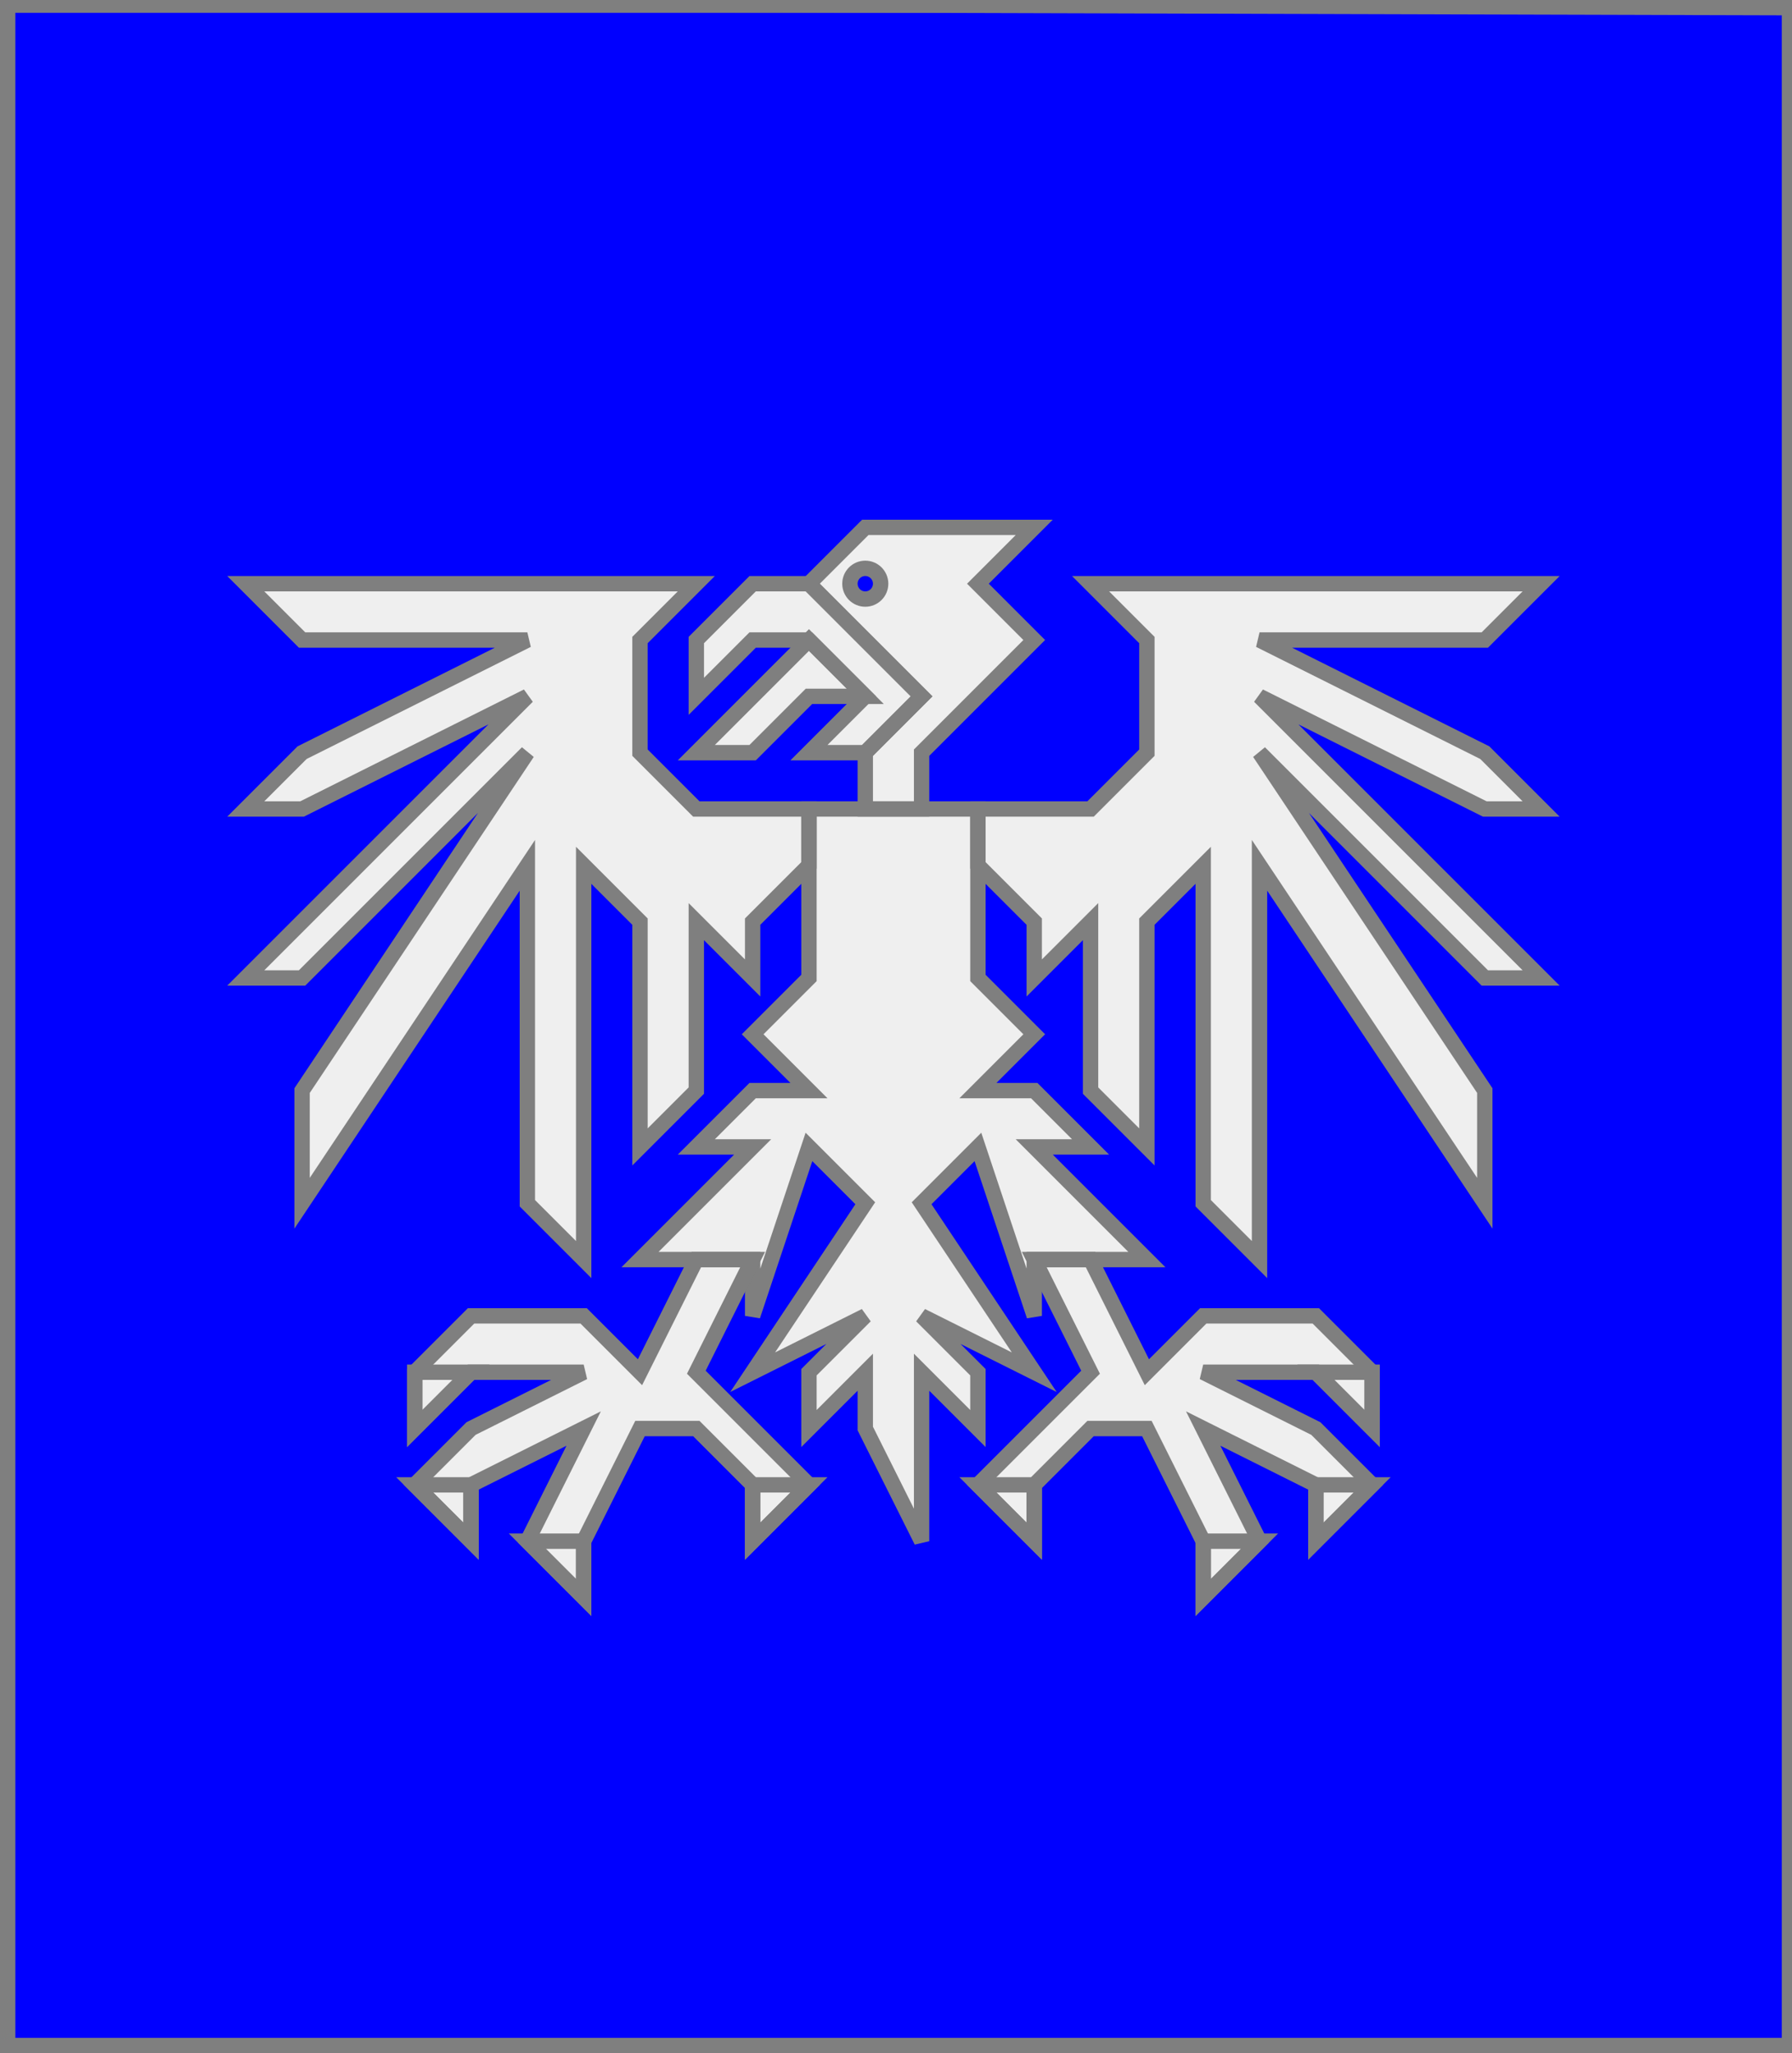 <?xml version="1.0" encoding="utf-8"?>
<!DOCTYPE svg PUBLIC "-//W3C//DTD SVG 20010904//EN"
                     "http://www.w3.org/TR/2001/REC-SVG-20010904/DTD/svg10.dtd">
<!-- (azur (aigle argent)) -->
<svg width="350" height="401"
     xml:lang="fr" xmlns="http://www.w3.org/2000/svg"
     xmlns:xlink="http://www.w3.org/1999/xlink">
<rect width="100%" height="100%" fill="#333333" stroke="none"/>
<g>
<g>
<polygon points="1,401 350,400 350,1 1,1 " fill="#0000ff"/>
<polygon points="1,401 350,400 350,1 1,1 " stroke="#7f7f7f" stroke-width="3" fill-opacity="0.0"/>
</g>
<g>
<g fill="#efefef">
<path d="M 169,103 L 202,103 L 191,114 L 202,125 L 180,147 L 180,158 L 169,158 L 169,147 L 180,136 L 158,114 M 172,114 A 3,3 0 1,0 172,115 "/>
<polygon points="158,114 180,136 169,147 158,147 169,136 158,125 147,125 136,136 136,125 147,114 "/>
<polygon points="158,125 169,136 158,136 147,147 136,147 "/>
<polygon points="158,158 191,158 191,191 202,202 191,213 202,213 213,224 202,224 224,246 202,246 202,257 191,224 180,235 202,268 180,257 191,268 191,279 180,268 180,301 169,279 169,268 158,279 158,268 169,257 147,268 169,235 158,224 147,257 147,257 147,246 125,246 147,224 136,224 147,213 158,213 147,202 158,191 158,169 "/>
<polygon points="158,169 147,180 147,191 136,180 136,213 125,224 125,180 114,169 114,246 103,235 103,169 59,235 59,213 103,147 59,191 48,191 103,136 59,158 48,158 59,147 103,125 59,125 48,114 136,114 125,125 125,147 136,158 158,158 "/>
<polygon points="191,158 213,158 224,147 224,125 213,114 301,114 290,125 246,125 290,147 301,158 290,158 246,136 301,191 290,191 246,147 290,213 290,235 246,169 246,246 235,235 235,169 224,180 224,224 213,213 213,180 202,191 202,180 191,169 "/>
<polygon points="147,246 136,268 158,290 147,301 147,290 136,279 125,279 114,301 114,312 103,301 114,279 92,290 92,301 81,290 92,279 114,268 92,268 81,279 81,268 92,257 114,257 125,268 136,246 "/>
<polygon points="202,246 213,268 191,290 202,301 202,290 213,279 224,279 235,301 235,312 246,301 235,279 257,290 257,301 268,290 257,279 235,268 257,268 268,279 268,268 257,257 235,257 224,268 213,246 "/>
</g>
<polygon points="169,103 202,103 191,114 202,125 180,147 180,158 169,158 169,147 180,136 158,114 " stroke="#7f7f7f" stroke-width="3" fill-opacity="0.0"/>
<circle cx="169" cy="114" r="3" stroke="#7f7f7f" stroke-width="3" fill-opacity="0.0"/>
<polygon points="158,114 180,136 169,147 158,147 169,136 158,125 147,125 136,136 136,125 147,114 " stroke="#7f7f7f" stroke-width="3" fill-opacity="0.0"/>
<polygon points="158,125 169,136 158,136 147,147 136,147 " stroke="#7f7f7f" stroke-width="3" fill-opacity="0.0"/>
<polygon points="158,158 191,158 191,191 202,202 191,213 202,213 213,224 202,224 224,246 202,246 202,257 191,224 180,235 202,268 180,257 191,268 191,279 180,268 180,301 169,279 169,268 158,279 158,268 169,257 147,268 169,235 158,224 147,257 147,257 147,246 125,246 147,224 136,224 147,213 158,213 147,202 158,191 158,169 " stroke="#7f7f7f" stroke-width="3" fill-opacity="0.0"/>
<polygon points="158,169 147,180 147,191 136,180 136,213 125,224 125,180 114,169 114,246 103,235 103,169 59,235 59,213 103,147 59,191 48,191 103,136 59,158 48,158 59,147 103,125 59,125 48,114 136,114 125,125 125,147 136,158 158,158 " stroke="#7f7f7f" stroke-width="3" fill-opacity="0.0"/>
<polygon points="191,158 213,158 224,147 224,125 213,114 301,114 290,125 246,125 290,147 301,158 290,158 246,136 301,191 290,191 246,147 290,213 290,235 246,169 246,246 235,235 235,169 224,180 224,224 213,213 213,180 202,191 202,180 191,169 " stroke="#7f7f7f" stroke-width="3" fill-opacity="0.0"/>
<polygon points="147,246 136,268 158,290 147,301 147,290 136,279 125,279 114,301 114,312 103,301 114,279 92,290 92,301 81,290 92,279 114,268 92,268 81,279 81,268 92,257 114,257 125,268 136,246 " stroke="#7f7f7f" stroke-width="3" fill-opacity="0.0"/>
<polygon points="202,246 213,268 191,290 202,301 202,290 213,279 224,279 235,301 235,312 246,301 235,279 257,290 257,301 268,290 257,279 235,268 257,268 268,279 268,268 257,257 235,257 224,268 213,246 " stroke="#7f7f7f" stroke-width="3" fill-opacity="0.0"/>
<polygon points="81,268 92,268 81,279 " stroke="#7f7f7f" stroke-width="3" fill-opacity="0.0"/>
<polygon points="81,290 92,290 92,301 " stroke="#7f7f7f" stroke-width="3" fill-opacity="0.0"/>
<polygon points="103,301 114,301 114,312 " stroke="#7f7f7f" stroke-width="3" fill-opacity="0.0"/>
<polygon points="147,290 158,290 147,301 " stroke="#7f7f7f" stroke-width="3" fill-opacity="0.0"/>
<polygon points="191,290 202,290 202,301 " stroke="#7f7f7f" stroke-width="3" fill-opacity="0.0"/>
<polygon points="235,301 246,301 235,312 " stroke="#7f7f7f" stroke-width="3" fill-opacity="0.0"/>
<polygon points="257,290 268,290 257,301 " stroke="#7f7f7f" stroke-width="3" fill-opacity="0.0"/>
<polygon points="257,268 268,268 268,279 " stroke="#7f7f7f" stroke-width="3" fill-opacity="0.0"/>
</g>
</g>
<polygon points="1,0 350,1 350,400 1,400 " stroke="#7f7f7f" stroke-width="4" fill-opacity="0.0"/>
</svg>
